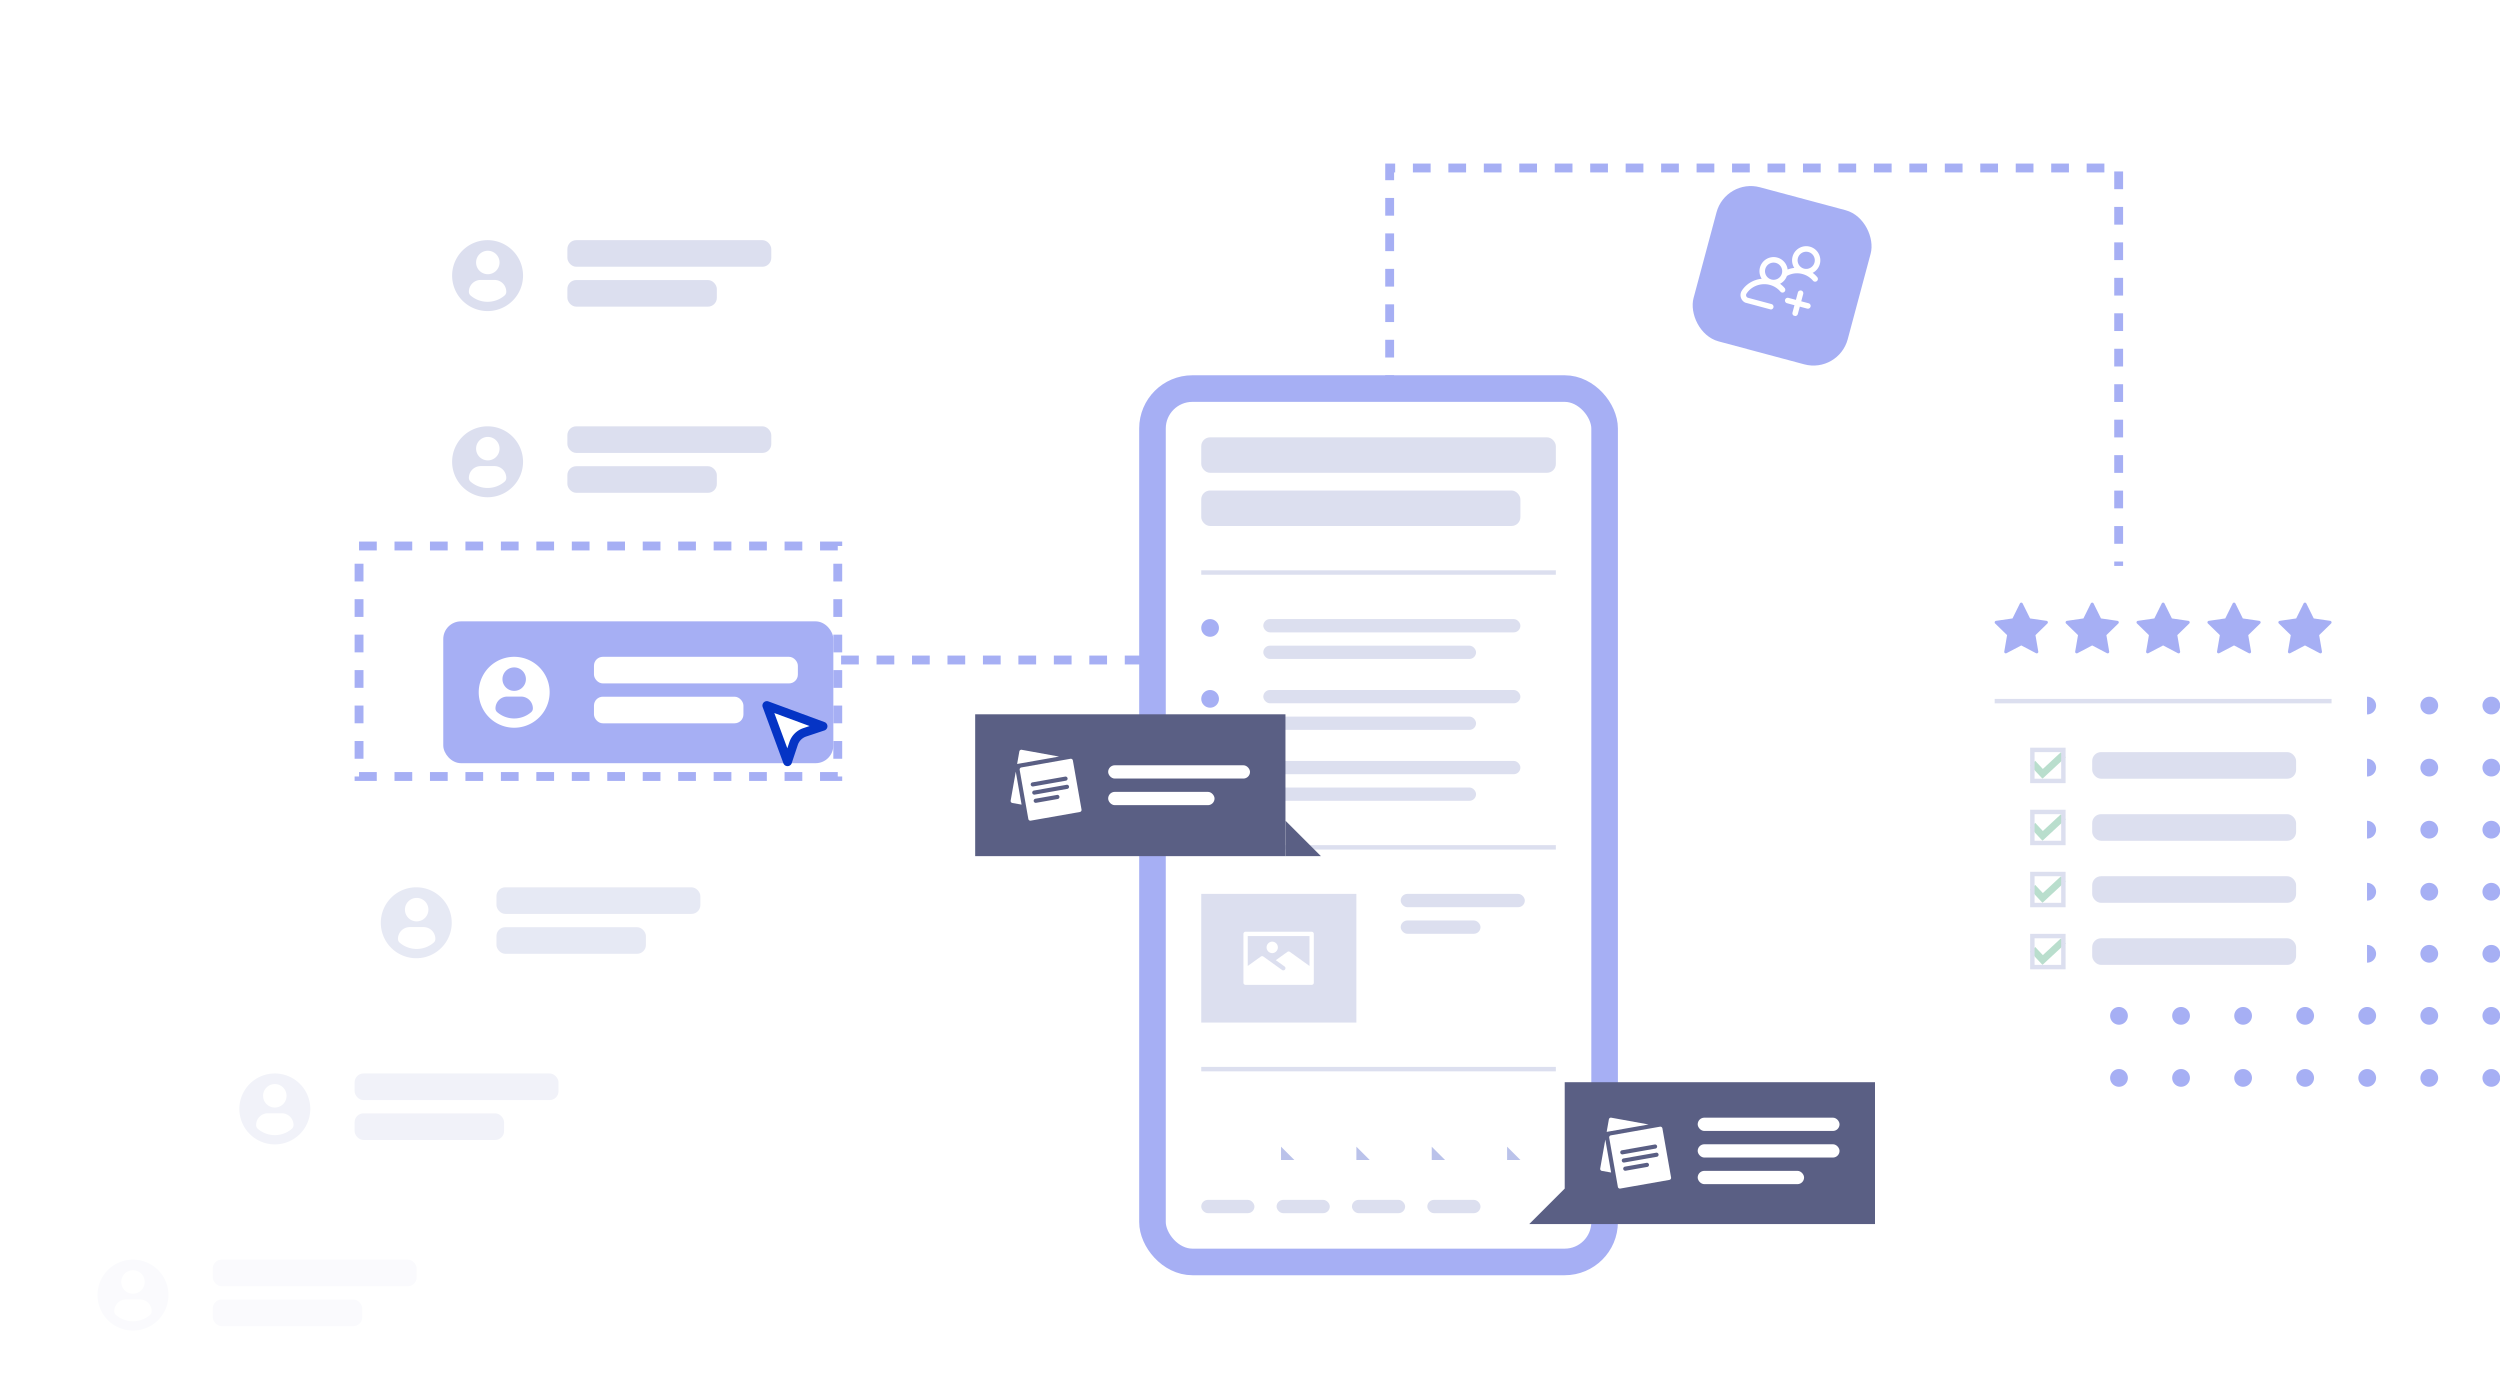 <svg xmlns="http://www.w3.org/2000/svg" fill="none" viewBox="0 0 564 313"><path stroke="#A6AFF4" stroke-dasharray="4 4" stroke-width="2" d="M189.75 148.899h123.757v-111H477.97v119.265"/><path fill="#A6AFF4" d="M478 241.177a2 2 0 1 1 .001 3.999 2 2 0 0 1-.001-3.999ZM478 227.177a2 2 0 1 1 .001 3.999 2 2 0 0 1-.001-3.999ZM478 213.177a2 2 0 1 1 .001 3.999 2 2 0 0 1-.001-3.999ZM478 199.177a2 2 0 1 1 .001 3.999 2 2 0 0 1-.001-3.999ZM478 185.177a2 2 0 1 1 .001 3.999 2 2 0 0 1-.001-3.999ZM478 171.177a2 2 0 1 1 .001 3.999 2 2 0 0 1-.001-3.999ZM478 157.177a2 2 0 1 1 .001 3.999 2 2 0 0 1-.001-3.999ZM492 241.177a2 2 0 1 1 .001 3.999 2 2 0 0 1-.001-3.999ZM492 227.177a2 2 0 1 1 .001 3.999 2 2 0 0 1-.001-3.999ZM492 213.177a2 2 0 1 1 .001 3.999 2 2 0 0 1-.001-3.999ZM492 199.177a2 2 0 1 1 .001 3.999 2 2 0 0 1-.001-3.999ZM492 185.177a2 2 0 1 1 .001 3.999 2 2 0 0 1-.001-3.999ZM492 171.177a2 2 0 1 1 .001 3.999 2 2 0 0 1-.001-3.999ZM492 157.177a2 2 0 1 1 .001 3.999 2 2 0 0 1-.001-3.999ZM506 241.177a2 2 0 1 1 .001 3.999 2 2 0 0 1-.001-3.999ZM506 227.177a2 2 0 1 1 .001 3.999 2 2 0 0 1-.001-3.999ZM506 213.177a2 2 0 1 1 .001 3.999 2 2 0 0 1-.001-3.999ZM506 199.177a2 2 0 1 1 .001 3.999 2 2 0 0 1-.001-3.999ZM506 185.177a2 2 0 1 1 .001 3.999 2 2 0 0 1-.001-3.999ZM506 171.177a2 2 0 1 1 .001 3.999 2 2 0 0 1-.001-3.999ZM506 157.177a2 2 0 1 1 .001 3.999 2 2 0 0 1-.001-3.999ZM520 241.177a2 2 0 1 1 .001 3.999 2 2 0 0 1-.001-3.999ZM520 227.177a2 2 0 1 1 .001 3.999 2 2 0 0 1-.001-3.999ZM520 213.177a2 2 0 1 1 .001 3.999 2 2 0 0 1-.001-3.999ZM520 199.177a2 2 0 1 1 .001 3.999 2 2 0 0 1-.001-3.999ZM520 185.177a2 2 0 1 1 .001 3.999 2 2 0 0 1-.001-3.999ZM520 171.177a2 2 0 1 1 .001 3.999 2 2 0 0 1-.001-3.999ZM520 157.177a2 2 0 1 1 .001 3.999 2 2 0 0 1-.001-3.999ZM534 241.177a2 2 0 1 1 .001 3.999 2 2 0 0 1-.001-3.999ZM534 227.177a2 2 0 1 1 .001 3.999 2 2 0 0 1-.001-3.999ZM534 213.177a2 2 0 1 1 .001 3.999 2 2 0 0 1-.001-3.999ZM534 199.177a2 2 0 1 1 .001 3.999 2 2 0 0 1-.001-3.999ZM534 185.177a2 2 0 1 1 .001 3.999 2 2 0 0 1-.001-3.999ZM534 171.177a2 2 0 1 1 .001 3.999 2 2 0 0 1-.001-3.999ZM534 157.177a2 2 0 1 1 .001 3.999 2 2 0 0 1-.001-3.999ZM548 241.177a2 2 0 1 1 .001 3.999 2 2 0 0 1-.001-3.999ZM548 227.177a2 2 0 1 1 .001 3.999 2 2 0 0 1-.001-3.999ZM548 213.177a2 2 0 1 1 .001 3.999 2 2 0 0 1-.001-3.999ZM548 199.177a2 2 0 1 1 .001 3.999 2 2 0 0 1-.001-3.999ZM548 185.177a2 2 0 1 1 .001 3.999 2 2 0 0 1-.001-3.999ZM548 171.177a2 2 0 1 1 .001 3.999 2 2 0 0 1-.001-3.999ZM548 157.177a2 2 0 1 1 .001 3.999 2 2 0 0 1-.001-3.999ZM562 241.177a2 2 0 1 1 .001 3.999 2 2 0 0 1-.001-3.999ZM562 227.177a2 2 0 1 1 .001 3.999 2 2 0 0 1-.001-3.999ZM562 213.177a2 2 0 1 1 .001 3.999 2 2 0 0 1-.001-3.999ZM562 199.177a2 2 0 1 1 .001 3.999 2 2 0 0 1-.001-3.999ZM562 185.177a2 2 0 1 1 .001 3.999 2 2 0 0 1-.001-3.999ZM562 171.177a2 2 0 1 1 .001 3.999 2 2 0 0 1-.001-3.999ZM562 157.177a2 2 0 1 1 .001 3.999 2 2 0 0 1-.001-3.999Z"/><g filter="url(#a)"><g clip-path="url(#b)"><rect width="36" height="36" x="389.317" y="16.177" fill="#A6AFF4" rx="8" transform="rotate(15 389.317 16.177)"/><g clip-path="url(#c)"><path fill="#fff" d="M402.615 40.982a5.903 5.903 0 0 0-1.032-.965 3.182 3.182 0 0 0 1.543-1.76 4.655 4.655 0 0 1 3.51-.436c.935.25 1.757.772 2.378 1.51a.624.624 0 1 0 .956-.806 5.943 5.943 0 0 0-1.032-.965 3.18 3.18 0 0 0 1.62-2.007 3.19 3.19 0 0 0-2.254-3.904 3.19 3.19 0 0 0-3.903 2.254 3.177 3.177 0 0 0 .394 2.54 5.911 5.911 0 0 0-1.506.361 3.19 3.19 0 0 0-2.339-2.698 3.191 3.191 0 0 0-3.904 2.254 3.181 3.181 0 0 0 .39 2.533c-1.802.175-3.482 1.137-4.473 2.672a1.855 1.855 0 0 0-.174 1.691c.218.566.679.98 1.264 1.137l5.252 1.407a.625.625 0 1 0 .323-1.207l-5.252-1.407a.619.619 0 0 1-.421-.38.62.62 0 0 1 .058-.563c1.094-1.695 3.26-2.503 5.269-1.965.935.25 1.757.772 2.377 1.51a.625.625 0 0 0 .956-.806Zm5.366-8.126a1.94 1.94 0 0 1 1.37 2.373 1.94 1.94 0 0 1-2.373 1.37 1.94 1.94 0 0 1-1.37-2.373 1.94 1.94 0 0 1 2.373-1.37Zm-7.355 2.457a1.939 1.939 0 0 1 1.37 2.373 1.939 1.939 0 0 1-2.372 1.37 1.939 1.939 0 0 1-1.37-2.373 1.939 1.939 0 0 1 2.372-1.37Zm7.837 9.868a.625.625 0 0 1-.765.442l-1.66-.445-.445 1.66a.624.624 0 1 1-1.207-.323l.445-1.66-1.66-.445a.625.625 0 1 1 .323-1.207l1.66.444.445-1.66a.624.624 0 1 1 1.207.324l-.445 1.66 1.66.445c.334.089.532.432.442.765Z"/></g></g></g><g filter="url(#d)"><rect width="88" height="31.999" x="85" y="39.179" fill="#fff" rx="4"/><path fill="#DCDFEF" d="M101 47.179a8 8 0 1 0 0 16 8 8 0 0 0 0-16Zm0 2.392a2.646 2.646 0 1 1 0 5.291 2.646 2.646 0 0 1 0-5.291Zm-.002 11.516a5.871 5.871 0 0 1-3.823-1.41 1.128 1.128 0 0 1-.396-.857c0-1.482 1.2-2.668 2.682-2.668h3.079a2.665 2.665 0 0 1 2.677 2.668c0 .33-.144.642-.395.856a5.87 5.87 0 0 1-3.824 1.41Z"/><rect width="46" height="6" x="119" y="47.179" fill="#DCDFEF" rx="2"/><rect width="33.718" height="6" x="119" y="56.179" fill="#DCDFEF" rx="2"/></g><g filter="url(#e)"><rect width="88" height="31.999" x="85" y="81.178" fill="#fff" rx="4"/><path fill="#DCDFEF" d="M101 89.178a8 8 0 1 0 0 16 8 8 0 0 0 0-16Zm0 2.392a2.646 2.646 0 1 1 0 5.291 2.646 2.646 0 0 1 0-5.291Zm-.002 11.516a5.87 5.87 0 0 1-3.823-1.41 1.128 1.128 0 0 1-.396-.857c0-1.482 1.2-2.668 2.682-2.668h3.079a2.665 2.665 0 0 1 2.677 2.668c0 .329-.144.643-.395.857a5.87 5.87 0 0 1-3.824 1.41Z"/><rect width="46" height="6" x="119" y="89.178" fill="#DCDFEF" rx="2"/><rect width="33.718" height="6" x="119" y="98.178" fill="#DCDFEF" rx="2"/></g><g filter="url(#f)"><rect width="88" height="31.999" x="91" y="133.177" fill="#A6AFF4" rx="4"/><path fill="#fff" d="M107 141.177a8 8 0 1 0 0 16 8 8 0 0 0 0-16Zm0 2.392a2.646 2.646 0 1 1 0 5.292 2.646 2.646 0 0 1 0-5.292Zm-.002 11.516a5.87 5.87 0 0 1-3.823-1.41 1.128 1.128 0 0 1-.396-.857 2.67 2.67 0 0 1 2.682-2.668h3.079a2.665 2.665 0 0 1 2.677 2.668c0 .33-.144.643-.395.857a5.87 5.87 0 0 1-3.824 1.41Z"/><rect width="46" height="6" x="125" y="141.177" fill="#fff" rx="2"/><rect width="33.718" height="6" x="125" y="150.177" fill="#fff" rx="2"/></g><path stroke="#A6AFF4" stroke-dasharray="4 4" stroke-width="2" d="M81 123.177h108v51.999H81z"/><g filter="url(#g)" opacity=".7"><rect width="88" height="31.999" x="69" y="185.177" fill="#fff" rx="4"/><path fill="#DCDFEF" d="M85 193.177a8 8 0 1 0 0 15.999 8 8 0 0 0 0-15.999Zm0 2.392a2.646 2.646 0 1 1 0 5.293 2.646 2.646 0 0 1 0-5.293Zm-.002 11.515a5.875 5.875 0 0 1-3.823-1.409 1.128 1.128 0 0 1-.396-.857c0-1.482 1.2-2.668 2.682-2.668h3.079a2.665 2.665 0 0 1 2.677 2.668c0 .329-.144.642-.395.856a5.87 5.87 0 0 1-3.824 1.41Z"/><rect width="46" height="6" x="103" y="193.177" fill="#DCDFEF" rx="2"/><rect width="33.718" height="6" x="103" y="202.177" fill="#DCDFEF" rx="2"/></g><g filter="url(#h)" opacity=".4"><rect width="88" height="31.999" x="37" y="227.176" fill="#fff" rx="4"/><path fill="#DCDFEF" d="M53 235.176a8 8 0 1 0 0 16 8 8 0 0 0 0-16Zm0 2.392a2.646 2.646 0 1 1 0 5.293 2.646 2.646 0 0 1 0-5.293Zm-.002 11.516a5.87 5.87 0 0 1-3.823-1.41 1.128 1.128 0 0 1-.396-.857c0-1.482 1.2-2.668 2.682-2.668h3.079a2.665 2.665 0 0 1 2.677 2.668c0 .329-.144.642-.395.856a5.865 5.865 0 0 1-3.824 1.411Z"/><rect width="46" height="6" x="71" y="235.176" fill="#DCDFEF" rx="2"/><rect width="33.718" height="6" x="71" y="244.176" fill="#DCDFEF" rx="2"/></g><g filter="url(#i)" opacity=".15"><rect width="88" height="31.999" x="5" y="269.175" fill="#fff" rx="4"/><path fill="#DCDFEF" d="M21 277.175a8 8 0 1 0 .001 16.001A8 8 0 0 0 21 277.175Zm0 2.392a2.646 2.646 0 1 1 0 5.293 2.646 2.646 0 0 1 0-5.293Zm-.002 11.516a5.87 5.87 0 0 1-3.823-1.41 1.128 1.128 0 0 1-.396-.857c0-1.482 1.2-2.668 2.682-2.668h3.079a2.665 2.665 0 0 1 2.677 2.668c0 .33-.144.643-.395.857a5.87 5.87 0 0 1-3.824 1.41Z"/><rect width="46" height="6" x="39" y="277.175" fill="#DCDFEF" rx="2"/><rect width="33.718" height="6" x="39" y="286.175" fill="#DCDFEF" rx="2"/></g><rect width="102" height="197.03" x="260" y="87.662" fill="#fff" rx="9"/><rect width="80" height="8" x="271" y="98.662" fill="#DCDFEF" rx="2"/><rect width="72" height="8" x="271" y="110.662" fill="#DCDFEF" rx="2"/><path fill="#DCDFEF" d="M271 128.662h80v1h-80z"/><circle cx="273" cy="141.662" r="2" fill="#A6AFF4"/><rect width="58" height="3" x="285" y="139.662" fill="#DCDFEF" rx="1.5"/><rect width="48" height="3" x="285" y="145.662" fill="#DCDFEF" rx="1.5"/><circle cx="273" cy="157.662" r="2" fill="#A6AFF4"/><rect width="58" height="3" x="285" y="155.662" fill="#DCDFEF" rx="1.5"/><rect width="48" height="3" x="285" y="161.662" fill="#DCDFEF" rx="1.5"/><circle cx="273" cy="173.662" r="2" fill="#A6AFF4"/><rect width="58" height="3" x="285" y="171.662" fill="#DCDFEF" rx="1.5"/><rect width="48" height="3" x="285" y="177.662" fill="#DCDFEF" rx="1.5"/><path fill="#DCDFEF" d="M271 190.662h80v1h-80zM271 201.662h35v29.03h-35z"/><g fill="#fff" clip-path="url(#j)"><path d="M295.908 210.199h-14.904a.486.486 0 0 0-.486.486v11.016c0 .268.218.486.486.486h14.904a.487.487 0 0 0 .486-.486v-11.016a.486.486 0 0 0-.486-.486Zm-.486 7.722-4.423-3.175a.483.483 0 0 0-.566 0l-2.61 1.873 1.994 1.43a.487.487 0 0 1-.567.79l-4.237-3.041a.483.483 0 0 0-.566 0l-2.957 2.123v-6.75h13.932v6.75Z"/><path d="M286.99 212.435a1.297 1.297 0 0 0 0 2.592c.714 0 1.296-.582 1.296-1.296 0-.715-.582-1.296-1.296-1.296Z"/></g><rect width="28" height="3" x="316" y="201.662" fill="#DCDFEF" rx="1.5"/><rect width="18" height="3" x="316" y="207.662" fill="#DCDFEF" rx="1.5"/><path fill="#DCDFEF" d="M271 240.692h80v1h-80z"/><g filter="url(#k)"><path fill="#fff" d="M271 251.692h9l3 2.989v12.011h-12v-15Z"/><path fill="#BAC2EA" d="M283 254.692h-3v-3l3 3Z"/></g><rect width="12" height="3" x="271" y="270.692" fill="#DCDFEF" rx="1.5"/><g filter="url(#l)"><path fill="#fff" d="M288 251.692h9l3 2.989v12.011h-12v-15Z"/><path fill="#BAC2EA" d="M300 254.692h-3v-3l3 3Z"/></g><rect width="12" height="3" x="288" y="270.692" fill="#DCDFEF" rx="1.5"/><g filter="url(#m)"><path fill="#fff" d="M305 251.692h9l3 2.989v12.011h-12v-15Z"/><path fill="#BAC2EA" d="M317 254.692h-3v-3l3 3Z"/></g><rect width="12" height="3" x="305" y="270.692" fill="#DCDFEF" rx="1.5"/><g filter="url(#n)"><path fill="#fff" d="M322 251.692h9l3 2.989v12.011h-12v-15Z"/><path fill="#BAC2EA" d="M334 254.692h-3v-3l3 3Z"/></g><rect width="12" height="3" x="322" y="270.692" fill="#DCDFEF" rx="1.5"/><rect width="102" height="197.03" x="260" y="87.662" stroke="#A6AFF4" stroke-width="6" rx="9"/><g filter="url(#o)"><rect width="92" height="99" x="433" y="120.677" fill="#fff" rx="6"/><g clip-path="url(#p)"><path fill="#A6AFF4" d="M452.983 133.3a.353.353 0 0 0-.284-.239l-3.72-.541-1.664-3.371a.35.35 0 0 0-.63 0l-1.664 3.371-3.72.541a.351.351 0 0 0-.195.599l2.692 2.624-.635 3.705a.351.351 0 0 0 .51.371l3.327-1.75 3.327 1.75a.35.35 0 0 0 .51-.371l-.635-3.705 2.692-2.624a.351.351 0 0 0 .089-.36Z"/></g><g clip-path="url(#q)"><path fill="#A6AFF4" d="M468.983 133.3a.353.353 0 0 0-.284-.239l-3.72-.541-1.664-3.371a.35.35 0 0 0-.63 0l-1.664 3.371-3.72.541a.351.351 0 0 0-.195.599l2.692 2.624-.635 3.705a.351.351 0 0 0 .51.371l3.327-1.75 3.327 1.75a.35.35 0 0 0 .51-.371l-.635-3.705 2.692-2.624a.351.351 0 0 0 .089-.36Z"/></g><g clip-path="url(#r)"><path fill="#A6AFF4" d="M484.983 133.3a.353.353 0 0 0-.284-.239l-3.72-.541-1.664-3.371a.35.35 0 0 0-.63 0l-1.664 3.371-3.72.541a.351.351 0 0 0-.195.599l2.692 2.624-.635 3.705a.351.351 0 0 0 .51.371l3.327-1.75 3.327 1.75a.35.35 0 0 0 .51-.371l-.635-3.705 2.692-2.624a.351.351 0 0 0 .089-.36Z"/></g><g clip-path="url(#s)"><path fill="#A6AFF4" d="M500.983 133.3a.353.353 0 0 0-.284-.239l-3.72-.541-1.664-3.371a.35.35 0 0 0-.63 0l-1.664 3.371-3.72.541a.351.351 0 0 0-.195.599l2.692 2.624-.635 3.705a.351.351 0 0 0 .51.371l3.327-1.75 3.327 1.75a.35.35 0 0 0 .51-.371l-.635-3.705 2.692-2.624a.351.351 0 0 0 .089-.36Z"/></g><g clip-path="url(#t)"><path fill="#A6AFF4" d="M516.983 133.3a.353.353 0 0 0-.284-.239l-3.72-.541-1.664-3.371a.35.35 0 0 0-.63 0l-1.664 3.371-3.72.541a.351.351 0 0 0-.195.599l2.692 2.624-.635 3.705a.351.351 0 0 0 .51.371l3.327-1.75 3.327 1.75a.35.35 0 0 0 .51-.371l-.635-3.705 2.692-2.624a.351.351 0 0 0 .089-.36Z"/></g><path fill="#DCDFEF" d="M441 150.677h76v1h-76z"/><g clip-path="url(#u)"><path fill="#B9DECD" d="m455.94 162.692-4.076 3.782-1.724-1.84-1.14 1.069 2.785 2.972 5.215-4.834-1.06-1.149Z"/></g><path stroke="#DCDFEF" d="M449.5 162.177h7v7h-7z"/><rect width="46" height="6" x="463" y="162.677" fill="#DCDFEF" rx="2"/><g clip-path="url(#v)"><path fill="#B9DECD" d="m455.94 176.692-4.076 3.782-1.724-1.84-1.14 1.069 2.785 2.972 5.215-4.834-1.06-1.149Z"/></g><path stroke="#DCDFEF" d="M449.5 176.177h7v7h-7z"/><rect width="46" height="6" x="463" y="176.677" fill="#DCDFEF" rx="2"/><g clip-path="url(#w)"><path fill="#B9DECD" d="m455.94 190.692-4.076 3.782-1.724-1.84-1.14 1.069 2.785 2.972 5.215-4.834-1.06-1.149Z"/></g><path stroke="#DCDFEF" d="M449.5 190.177h7v7h-7z"/><rect width="46" height="6" x="463" y="190.677" fill="#DCDFEF" rx="2"/><g clip-path="url(#x)"><path fill="#B9DECD" d="m455.94 204.692-4.076 3.782-1.724-1.84-1.14 1.069 2.785 2.972 5.215-4.834-1.06-1.149Z"/></g><path stroke="#DCDFEF" d="M449.5 204.177h7v7h-7z"/><rect width="46" height="6" x="463" y="204.677" fill="#DCDFEF" rx="2"/></g><path fill="#fff" d="m173 159.175 4.667 12.666 1.367-4.102a3.99 3.99 0 0 1 2.53-2.53l4.103-1.368L173 159.175Z"/><path stroke="#0534C5" stroke-linejoin="round" stroke-width="2" d="m173 159.175 4.667 12.666 1.367-4.102a3.99 3.99 0 0 1 2.53-2.53l4.103-1.368L173 159.175Z"/><path fill="#5A5F84" d="M353 268.145v8h-8l8-8ZM353 244.145h70v32h-70z"/><g fill="#fff" clip-path="url(#y)"><path d="M361.007 263.611a.468.468 0 0 0 .38.543l2.081.367-1.311-7.433-1.15 6.523ZM363.506 252.152a.468.468 0 0 0-.545.38l-.498 2.819 9.459-1.668-8.416-1.531ZM376.993 265.641l-1.954-11.079a.47.47 0 0 0-.543-.381l-11.079 1.954a.468.468 0 0 0-.38.543l1.954 11.079a.466.466 0 0 0 .543.38l11.079-1.953a.47.47 0 0 0 .38-.543Zm-11.458-5.596a.469.469 0 0 1 .38-.543l7.386-1.302a.468.468 0 1 1 .163.923l-7.386 1.303a.469.469 0 0 1-.543-.381Zm6.118 3.206-4.924.868a.469.469 0 0 1-.163-.923l4.924-.869a.47.47 0 0 1 .163.924Zm2.136-2.281-7.386 1.302a.469.469 0 0 1-.163-.923l7.387-1.302a.468.468 0 1 1 .162.923Z"/></g><rect width="32" height="3" x="383" y="252.145" fill="#fff" rx="1.5"/><rect width="32" height="3" x="383" y="258.145" fill="#fff" rx="1.5"/><rect width="24" height="3" x="383" y="264.145" fill="#fff" rx="1.5"/><g filter="url(#z)"><path fill="#5A5F84" d="M211 154.145h70v32h-70z"/><g fill="#fff" clip-path="url(#A)"><path d="M219.007 173.611a.468.468 0 0 0 .38.543l2.081.367-1.311-7.433-1.15 6.523ZM221.506 162.152a.468.468 0 0 0-.545.38l-.498 2.819 9.459-1.668-8.416-1.531ZM234.993 175.641l-1.954-11.079a.47.47 0 0 0-.543-.381l-11.079 1.954a.468.468 0 0 0-.38.543l1.954 11.079a.466.466 0 0 0 .543.38l11.079-1.953a.47.47 0 0 0 .38-.543Zm-11.458-5.596a.469.469 0 0 1 .38-.543l7.386-1.302a.468.468 0 1 1 .163.923l-7.386 1.303a.469.469 0 0 1-.543-.381Zm6.118 3.206-4.924.868a.469.469 0 0 1-.163-.923l4.924-.869a.47.47 0 0 1 .163.924Zm2.136-2.281-7.386 1.302a.469.469 0 0 1-.163-.923l7.387-1.302a.468.468 0 1 1 .162.923Z"/></g><rect width="32" height="3" x="241" y="165.645" fill="#fff" rx="1.5"/><rect width="24" height="3" x="241" y="171.645" fill="#fff" rx="1.5"/><path fill="#5A5F84" d="M289 186.145h-8v-8l8 8Z"/></g><defs><clipPath id="b"><rect width="36" height="36" x="389.317" y="16.177" fill="#fff" rx="8" transform="rotate(15 389.317 16.177)"/></clipPath><clipPath id="c"><path fill="#fff" d="m396.389 28.424 15.455 4.141-4.141 15.455-15.455-4.141z"/></clipPath><clipPath id="j"><path fill="#fff" d="M280.5 210.161h16v12.031h-16z"/></clipPath><clipPath id="p"><path fill="#fff" d="M441 128.677h12v12h-12z"/></clipPath><clipPath id="q"><path fill="#fff" d="M457 128.677h12v12h-12z"/></clipPath><clipPath id="r"><path fill="#fff" d="M473 128.677h12v12h-12z"/></clipPath><clipPath id="s"><path fill="#fff" d="M489 128.677h12v12h-12z"/></clipPath><clipPath id="t"><path fill="#fff" d="M505 128.677h12v12h-12z"/></clipPath><clipPath id="u"><path fill="#fff" d="M449 161.677h8v8h-8z"/></clipPath><clipPath id="v"><path fill="#fff" d="M449 175.677h8v8h-8z"/></clipPath><clipPath id="w"><path fill="#fff" d="M449 189.677h8v8h-8z"/></clipPath><clipPath id="x"><path fill="#fff" d="M449 203.677h8v8h-8z"/></clipPath><clipPath id="y"><path fill="#fff" d="M361 252.145h16v16h-16z"/></clipPath><clipPath id="A"><path fill="#fff" d="M219 162.145h16v16h-16z"/></clipPath><filter id="a" width="88.091" height="90.091" x="358" y="-.823" color-interpolation-filters="sRGB" filterUnits="userSpaceOnUse"><feFlood flood-opacity="0" result="BackgroundImageFix"/><feColorMatrix in="SourceAlpha" result="hardAlpha" values="0 0 0 0 0 0 0 0 0 0 0 0 0 0 0 0 0 0 127 0"/><feOffset dy="7"/><feGaussianBlur stdDeviation="4"/><feColorMatrix values="0 0 0 0 0.02 0 0 0 0 0.184 0 0 0 0 0.216 0 0 0 0.1 0"/><feBlend in2="BackgroundImageFix" result="effect1_dropShadow_481_21243"/><feColorMatrix in="SourceAlpha" result="hardAlpha" values="0 0 0 0 0 0 0 0 0 0 0 0 0 0 0 0 0 0 127 0"/><feOffset dy="5"/><feGaussianBlur stdDeviation="11"/><feColorMatrix values="0 0 0 0 0.02 0 0 0 0 0.184 0 0 0 0 0.216 0 0 0 0.06 0"/><feBlend in2="effect1_dropShadow_481_21243" result="effect2_dropShadow_481_21243"/><feColorMatrix in="SourceAlpha" result="hardAlpha" values="0 0 0 0 0 0 0 0 0 0 0 0 0 0 0 0 0 0 127 0"/><feOffset dy="12"/><feGaussianBlur stdDeviation="8.5"/><feColorMatrix values="0 0 0 0 0.02 0 0 0 0 0.184 0 0 0 0 0.216 0 0 0 0.07 0"/><feBlend in2="effect2_dropShadow_481_21243" result="effect3_dropShadow_481_21243"/><feBlend in="SourceGraphic" in2="effect3_dropShadow_481_21243" result="shape"/></filter><filter id="d" width="102" height="43.999" x="84" y="38.179" color-interpolation-filters="sRGB" filterUnits="userSpaceOnUse"><feFlood flood-opacity="0" result="BackgroundImageFix"/><feColorMatrix in="SourceAlpha" result="hardAlpha" values="0 0 0 0 0 0 0 0 0 0 0 0 0 0 0 0 0 0 127 0"/><feOffset dx="7" dy="5"/><feGaussianBlur stdDeviation="3"/><feComposite in2="hardAlpha" operator="out"/><feColorMatrix values="0 0 0 0 0 0 0 0 0 0 0 0 0 0 0 0 0 0 0.04 0"/><feBlend in2="BackgroundImageFix" result="effect1_dropShadow_481_21243"/><feColorMatrix in="SourceAlpha" result="hardAlpha" values="0 0 0 0 0 0 0 0 0 0 0 0 0 0 0 0 0 0 127 0"/><feOffset dx="2" dy="2"/><feGaussianBlur stdDeviation="1.5"/><feComposite in2="hardAlpha" operator="out"/><feColorMatrix values="0 0 0 0 0 0 0 0 0 0 0 0 0 0 0 0 0 0 0.04 0"/><feBlend in2="effect1_dropShadow_481_21243" result="effect2_dropShadow_481_21243"/><feBlend in="SourceGraphic" in2="effect2_dropShadow_481_21243" result="shape"/></filter><filter id="e" width="102" height="43.999" x="84" y="80.178" color-interpolation-filters="sRGB" filterUnits="userSpaceOnUse"><feFlood flood-opacity="0" result="BackgroundImageFix"/><feColorMatrix in="SourceAlpha" result="hardAlpha" values="0 0 0 0 0 0 0 0 0 0 0 0 0 0 0 0 0 0 127 0"/><feOffset dx="7" dy="5"/><feGaussianBlur stdDeviation="3"/><feComposite in2="hardAlpha" operator="out"/><feColorMatrix values="0 0 0 0 0 0 0 0 0 0 0 0 0 0 0 0 0 0 0.04 0"/><feBlend in2="BackgroundImageFix" result="effect1_dropShadow_481_21243"/><feColorMatrix in="SourceAlpha" result="hardAlpha" values="0 0 0 0 0 0 0 0 0 0 0 0 0 0 0 0 0 0 127 0"/><feOffset dx="2" dy="2"/><feGaussianBlur stdDeviation="1.5"/><feComposite in2="hardAlpha" operator="out"/><feColorMatrix values="0 0 0 0 0 0 0 0 0 0 0 0 0 0 0 0 0 0 0.04 0"/><feBlend in2="effect1_dropShadow_481_21243" result="effect2_dropShadow_481_21243"/><feBlend in="SourceGraphic" in2="effect2_dropShadow_481_21243" result="shape"/></filter><filter id="f" width="102" height="43.999" x="90" y="132.177" color-interpolation-filters="sRGB" filterUnits="userSpaceOnUse"><feFlood flood-opacity="0" result="BackgroundImageFix"/><feColorMatrix in="SourceAlpha" result="hardAlpha" values="0 0 0 0 0 0 0 0 0 0 0 0 0 0 0 0 0 0 127 0"/><feOffset dx="7" dy="5"/><feGaussianBlur stdDeviation="3"/><feComposite in2="hardAlpha" operator="out"/><feColorMatrix values="0 0 0 0 0 0 0 0 0 0 0 0 0 0 0 0 0 0 0.04 0"/><feBlend in2="BackgroundImageFix" result="effect1_dropShadow_481_21243"/><feColorMatrix in="SourceAlpha" result="hardAlpha" values="0 0 0 0 0 0 0 0 0 0 0 0 0 0 0 0 0 0 127 0"/><feOffset dx="2" dy="2"/><feGaussianBlur stdDeviation="1.5"/><feComposite in2="hardAlpha" operator="out"/><feColorMatrix values="0 0 0 0 0 0 0 0 0 0 0 0 0 0 0 0 0 0 0.04 0"/><feBlend in2="effect1_dropShadow_481_21243" result="effect2_dropShadow_481_21243"/><feBlend in="SourceGraphic" in2="effect2_dropShadow_481_21243" result="shape"/></filter><filter id="g" width="102" height="43.999" x="68" y="184.177" color-interpolation-filters="sRGB" filterUnits="userSpaceOnUse"><feFlood flood-opacity="0" result="BackgroundImageFix"/><feColorMatrix in="SourceAlpha" result="hardAlpha" values="0 0 0 0 0 0 0 0 0 0 0 0 0 0 0 0 0 0 127 0"/><feOffset dx="7" dy="5"/><feGaussianBlur stdDeviation="3"/><feComposite in2="hardAlpha" operator="out"/><feColorMatrix values="0 0 0 0 0 0 0 0 0 0 0 0 0 0 0 0 0 0 0.04 0"/><feBlend in2="BackgroundImageFix" result="effect1_dropShadow_481_21243"/><feColorMatrix in="SourceAlpha" result="hardAlpha" values="0 0 0 0 0 0 0 0 0 0 0 0 0 0 0 0 0 0 127 0"/><feOffset dx="2" dy="2"/><feGaussianBlur stdDeviation="1.5"/><feComposite in2="hardAlpha" operator="out"/><feColorMatrix values="0 0 0 0 0 0 0 0 0 0 0 0 0 0 0 0 0 0 0.04 0"/><feBlend in2="effect1_dropShadow_481_21243" result="effect2_dropShadow_481_21243"/><feBlend in="SourceGraphic" in2="effect2_dropShadow_481_21243" result="shape"/></filter><filter id="h" width="102" height="43.999" x="36" y="226.176" color-interpolation-filters="sRGB" filterUnits="userSpaceOnUse"><feFlood flood-opacity="0" result="BackgroundImageFix"/><feColorMatrix in="SourceAlpha" result="hardAlpha" values="0 0 0 0 0 0 0 0 0 0 0 0 0 0 0 0 0 0 127 0"/><feOffset dx="7" dy="5"/><feGaussianBlur stdDeviation="3"/><feComposite in2="hardAlpha" operator="out"/><feColorMatrix values="0 0 0 0 0 0 0 0 0 0 0 0 0 0 0 0 0 0 0.04 0"/><feBlend in2="BackgroundImageFix" result="effect1_dropShadow_481_21243"/><feColorMatrix in="SourceAlpha" result="hardAlpha" values="0 0 0 0 0 0 0 0 0 0 0 0 0 0 0 0 0 0 127 0"/><feOffset dx="2" dy="2"/><feGaussianBlur stdDeviation="1.5"/><feComposite in2="hardAlpha" operator="out"/><feColorMatrix values="0 0 0 0 0 0 0 0 0 0 0 0 0 0 0 0 0 0 0.04 0"/><feBlend in2="effect1_dropShadow_481_21243" result="effect2_dropShadow_481_21243"/><feBlend in="SourceGraphic" in2="effect2_dropShadow_481_21243" result="shape"/></filter><filter id="i" width="102" height="43.999" x="4" y="268.175" color-interpolation-filters="sRGB" filterUnits="userSpaceOnUse"><feFlood flood-opacity="0" result="BackgroundImageFix"/><feColorMatrix in="SourceAlpha" result="hardAlpha" values="0 0 0 0 0 0 0 0 0 0 0 0 0 0 0 0 0 0 127 0"/><feOffset dx="7" dy="5"/><feGaussianBlur stdDeviation="3"/><feComposite in2="hardAlpha" operator="out"/><feColorMatrix values="0 0 0 0 0 0 0 0 0 0 0 0 0 0 0 0 0 0 0.04 0"/><feBlend in2="BackgroundImageFix" result="effect1_dropShadow_481_21243"/><feColorMatrix in="SourceAlpha" result="hardAlpha" values="0 0 0 0 0 0 0 0 0 0 0 0 0 0 0 0 0 0 127 0"/><feOffset dx="2" dy="2"/><feGaussianBlur stdDeviation="1.5"/><feComposite in2="hardAlpha" operator="out"/><feColorMatrix values="0 0 0 0 0 0 0 0 0 0 0 0 0 0 0 0 0 0 0.04 0"/><feBlend in2="effect1_dropShadow_481_21243" result="effect2_dropShadow_481_21243"/><feBlend in="SourceGraphic" in2="effect2_dropShadow_481_21243" result="shape"/></filter><filter id="k" width="27" height="28" x="270" y="250.692" color-interpolation-filters="sRGB" filterUnits="userSpaceOnUse"><feFlood flood-opacity="0" result="BackgroundImageFix"/><feColorMatrix in="SourceAlpha" result="hardAlpha" values="0 0 0 0 0 0 0 0 0 0 0 0 0 0 0 0 0 0 127 0"/><feOffset dx="7" dy="5"/><feGaussianBlur stdDeviation="3"/><feComposite in2="hardAlpha" operator="out"/><feColorMatrix values="0 0 0 0 0 0 0 0 0 0 0 0 0 0 0 0 0 0 0.04 0"/><feBlend in2="BackgroundImageFix" result="effect1_dropShadow_481_21243"/><feColorMatrix in="SourceAlpha" result="hardAlpha" values="0 0 0 0 0 0 0 0 0 0 0 0 0 0 0 0 0 0 127 0"/><feOffset dx="2" dy="2"/><feGaussianBlur stdDeviation="1.5"/><feComposite in2="hardAlpha" operator="out"/><feColorMatrix values="0 0 0 0 0 0 0 0 0 0 0 0 0 0 0 0 0 0 0.04 0"/><feBlend in2="effect1_dropShadow_481_21243" result="effect2_dropShadow_481_21243"/><feBlend in="SourceGraphic" in2="effect2_dropShadow_481_21243" result="shape"/></filter><filter id="l" width="27" height="28" x="287" y="250.692" color-interpolation-filters="sRGB" filterUnits="userSpaceOnUse"><feFlood flood-opacity="0" result="BackgroundImageFix"/><feColorMatrix in="SourceAlpha" result="hardAlpha" values="0 0 0 0 0 0 0 0 0 0 0 0 0 0 0 0 0 0 127 0"/><feOffset dx="7" dy="5"/><feGaussianBlur stdDeviation="3"/><feComposite in2="hardAlpha" operator="out"/><feColorMatrix values="0 0 0 0 0 0 0 0 0 0 0 0 0 0 0 0 0 0 0.04 0"/><feBlend in2="BackgroundImageFix" result="effect1_dropShadow_481_21243"/><feColorMatrix in="SourceAlpha" result="hardAlpha" values="0 0 0 0 0 0 0 0 0 0 0 0 0 0 0 0 0 0 127 0"/><feOffset dx="2" dy="2"/><feGaussianBlur stdDeviation="1.5"/><feComposite in2="hardAlpha" operator="out"/><feColorMatrix values="0 0 0 0 0 0 0 0 0 0 0 0 0 0 0 0 0 0 0.04 0"/><feBlend in2="effect1_dropShadow_481_21243" result="effect2_dropShadow_481_21243"/><feBlend in="SourceGraphic" in2="effect2_dropShadow_481_21243" result="shape"/></filter><filter id="m" width="27" height="28" x="304" y="250.692" color-interpolation-filters="sRGB" filterUnits="userSpaceOnUse"><feFlood flood-opacity="0" result="BackgroundImageFix"/><feColorMatrix in="SourceAlpha" result="hardAlpha" values="0 0 0 0 0 0 0 0 0 0 0 0 0 0 0 0 0 0 127 0"/><feOffset dx="7" dy="5"/><feGaussianBlur stdDeviation="3"/><feComposite in2="hardAlpha" operator="out"/><feColorMatrix values="0 0 0 0 0 0 0 0 0 0 0 0 0 0 0 0 0 0 0.04 0"/><feBlend in2="BackgroundImageFix" result="effect1_dropShadow_481_21243"/><feColorMatrix in="SourceAlpha" result="hardAlpha" values="0 0 0 0 0 0 0 0 0 0 0 0 0 0 0 0 0 0 127 0"/><feOffset dx="2" dy="2"/><feGaussianBlur stdDeviation="1.5"/><feComposite in2="hardAlpha" operator="out"/><feColorMatrix values="0 0 0 0 0 0 0 0 0 0 0 0 0 0 0 0 0 0 0.04 0"/><feBlend in2="effect1_dropShadow_481_21243" result="effect2_dropShadow_481_21243"/><feBlend in="SourceGraphic" in2="effect2_dropShadow_481_21243" result="shape"/></filter><filter id="n" width="27" height="28" x="321" y="250.692" color-interpolation-filters="sRGB" filterUnits="userSpaceOnUse"><feFlood flood-opacity="0" result="BackgroundImageFix"/><feColorMatrix in="SourceAlpha" result="hardAlpha" values="0 0 0 0 0 0 0 0 0 0 0 0 0 0 0 0 0 0 127 0"/><feOffset dx="7" dy="5"/><feGaussianBlur stdDeviation="3"/><feComposite in2="hardAlpha" operator="out"/><feColorMatrix values="0 0 0 0 0 0 0 0 0 0 0 0 0 0 0 0 0 0 0.04 0"/><feBlend in2="BackgroundImageFix" result="effect1_dropShadow_481_21243"/><feColorMatrix in="SourceAlpha" result="hardAlpha" values="0 0 0 0 0 0 0 0 0 0 0 0 0 0 0 0 0 0 127 0"/><feOffset dx="2" dy="2"/><feGaussianBlur stdDeviation="1.5"/><feComposite in2="hardAlpha" operator="out"/><feColorMatrix values="0 0 0 0 0 0 0 0 0 0 0 0 0 0 0 0 0 0 0.04 0"/><feBlend in2="effect1_dropShadow_481_21243" result="effect2_dropShadow_481_21243"/><feBlend in="SourceGraphic" in2="effect2_dropShadow_481_21243" result="shape"/></filter><filter id="o" width="106" height="111" x="432" y="119.677" color-interpolation-filters="sRGB" filterUnits="userSpaceOnUse"><feFlood flood-opacity="0" result="BackgroundImageFix"/><feColorMatrix in="SourceAlpha" result="hardAlpha" values="0 0 0 0 0 0 0 0 0 0 0 0 0 0 0 0 0 0 127 0"/><feOffset dx="7" dy="5"/><feGaussianBlur stdDeviation="3"/><feComposite in2="hardAlpha" operator="out"/><feColorMatrix values="0 0 0 0 0 0 0 0 0 0 0 0 0 0 0 0 0 0 0.04 0"/><feBlend in2="BackgroundImageFix" result="effect1_dropShadow_481_21243"/><feColorMatrix in="SourceAlpha" result="hardAlpha" values="0 0 0 0 0 0 0 0 0 0 0 0 0 0 0 0 0 0 127 0"/><feOffset dx="2" dy="2"/><feGaussianBlur stdDeviation="1.5"/><feComposite in2="hardAlpha" operator="out"/><feColorMatrix values="0 0 0 0 0 0 0 0 0 0 0 0 0 0 0 0 0 0 0.04 0"/><feBlend in2="effect1_dropShadow_481_21243" result="effect2_dropShadow_481_21243"/><feBlend in="SourceGraphic" in2="effect2_dropShadow_481_21243" result="shape"/></filter><filter id="z" width="92" height="44" x="210" y="153.145" color-interpolation-filters="sRGB" filterUnits="userSpaceOnUse"><feFlood flood-opacity="0" result="BackgroundImageFix"/><feColorMatrix in="SourceAlpha" result="hardAlpha" values="0 0 0 0 0 0 0 0 0 0 0 0 0 0 0 0 0 0 127 0"/><feOffset dx="7" dy="5"/><feGaussianBlur stdDeviation="3"/><feComposite in2="hardAlpha" operator="out"/><feColorMatrix values="0 0 0 0 0 0 0 0 0 0 0 0 0 0 0 0 0 0 0.04 0"/><feBlend in2="BackgroundImageFix" result="effect1_dropShadow_481_21243"/><feColorMatrix in="SourceAlpha" result="hardAlpha" values="0 0 0 0 0 0 0 0 0 0 0 0 0 0 0 0 0 0 127 0"/><feOffset dx="2" dy="2"/><feGaussianBlur stdDeviation="1.5"/><feComposite in2="hardAlpha" operator="out"/><feColorMatrix values="0 0 0 0 0 0 0 0 0 0 0 0 0 0 0 0 0 0 0.04 0"/><feBlend in2="effect1_dropShadow_481_21243" result="effect2_dropShadow_481_21243"/><feBlend in="SourceGraphic" in2="effect2_dropShadow_481_21243" result="shape"/></filter></defs></svg>